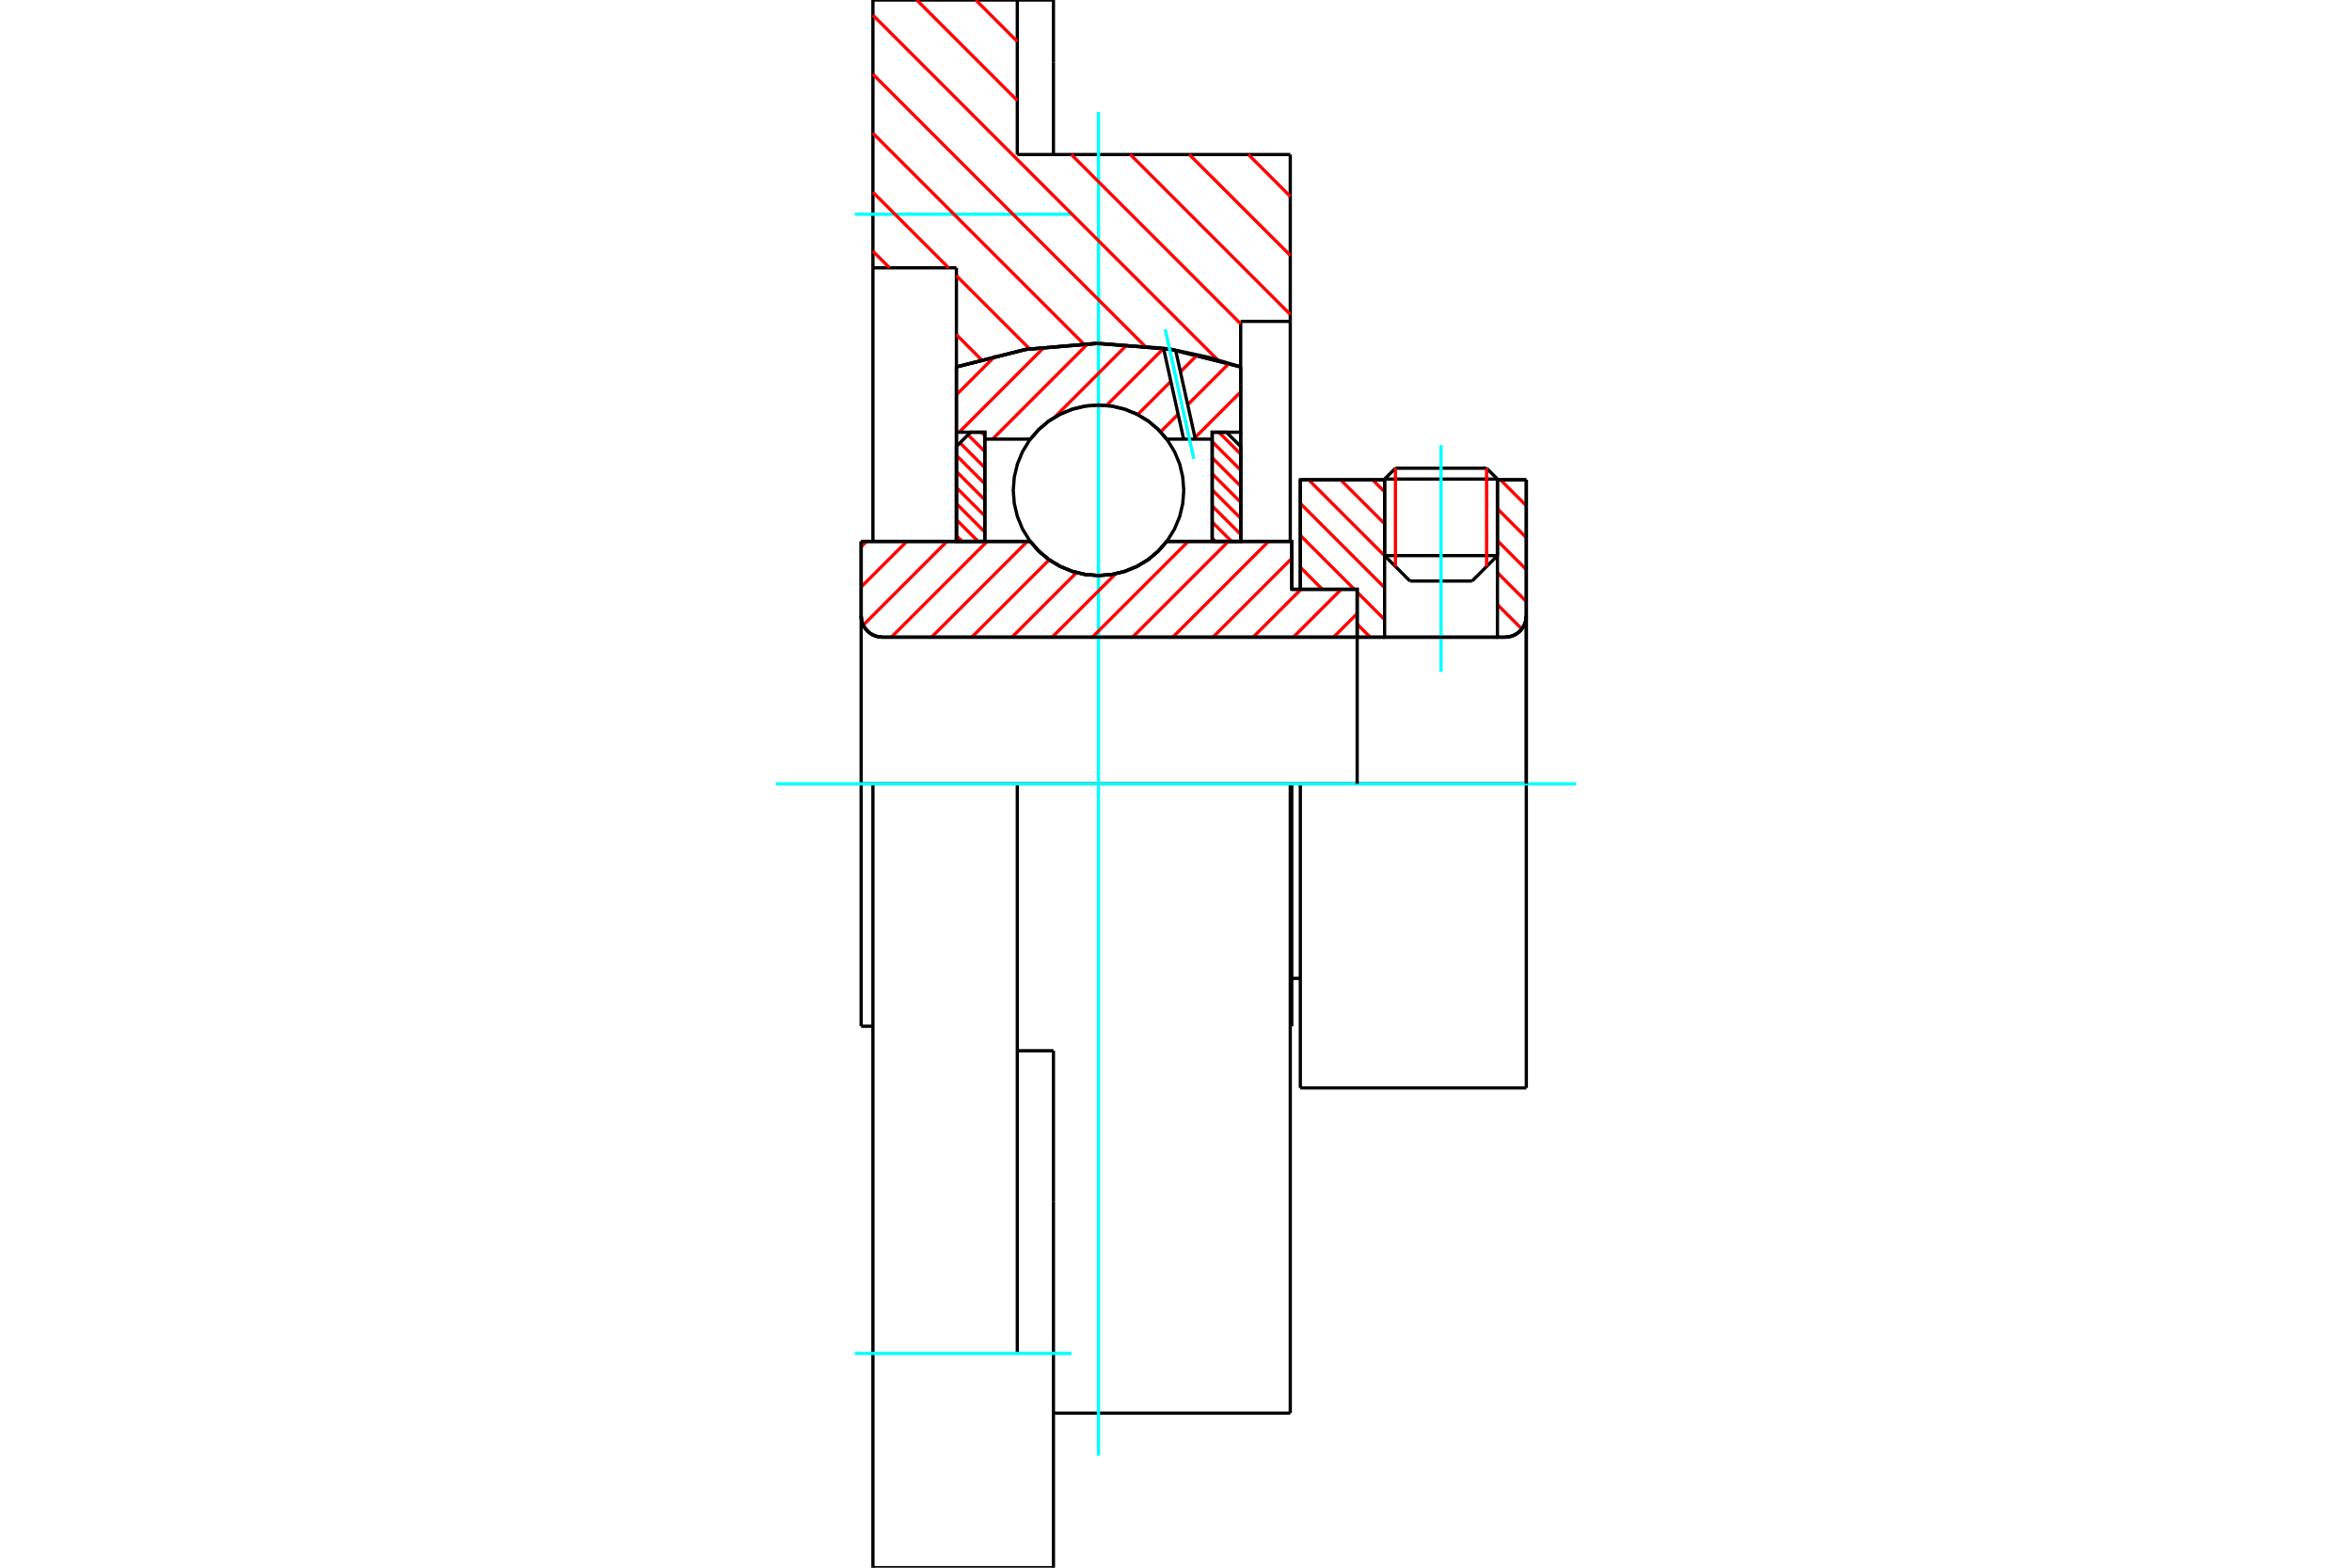<?xml version="1.0" standalone="no"?>
<!DOCTYPE svg PUBLIC "-//W3C//DTD SVG 1.1//EN"
	"http://www.w3.org/Graphics/SVG/1.1/DTD/svg11.dtd">
<svg xmlns="http://www.w3.org/2000/svg" height="100%" width="100%" viewBox="0 0 36000 24000">
	<rect x="-1800" y="-1200" width="39600" height="26400" style="fill:#FFF"/>
	<g style="fill:none; fill-rule:evenodd" transform="matrix(1 0 0 1 0 0)">
		<g style="fill:none; stroke:#000; stroke-width:50; shape-rendering:geometricPrecision">
			<line x1="19903" y1="12000" x2="19772" y2="12000"/>
			<line x1="19772" y1="9022" x2="19903" y2="9022"/>
			<line x1="19772" y1="15711" x2="19772" y2="12000"/>
			<line x1="19772" y1="8289" x2="19772" y2="9022"/>
			<line x1="13361" y1="12000" x2="13181" y2="12000"/>
			<line x1="19772" y1="12000" x2="19749" y2="12000"/>
			<line x1="13181" y1="15711" x2="13181" y2="12000"/>
			<line x1="13181" y1="8289" x2="15770" y2="8289"/>
			<line x1="17858" y1="8289" x2="19772" y2="8289"/>
			<polyline points="15770,8289 15903,8441 16058,8570 16231,8673 16417,8749 16613,8796 16814,8811 17015,8796 17211,8749 17398,8673 17571,8570 17725,8441 17858,8289"/>
			<polyline points="13181,9429 13185,9480 13197,9530 13217,9577 13244,9621 13277,9660 13316,9693 13360,9720 13407,9739 13457,9751 13508,9755"/>
			<line x1="13181" y1="9429" x2="13181" y2="12000"/>
			<line x1="13181" y1="9429" x2="13181" y2="8289"/>
			<line x1="22920" y1="8506" x2="22920" y2="7345"/>
			<line x1="22532" y1="8895" x2="22920" y2="8506"/>
			<line x1="21193" y1="8506" x2="21581" y2="8895"/>
			<line x1="21193" y1="7345" x2="21193" y2="8506"/>
			<line x1="21193" y1="7345" x2="19903" y2="7345"/>
			<line x1="19903" y1="9022" x2="19903" y2="7345"/>
			<line x1="23035" y1="9755" x2="13508" y2="9755"/>
			<polyline points="23035,9755 23086,9751 23136,9739 23183,9720 23227,9693 23266,9660 23299,9621 23326,9577 23346,9530 23358,9480 23362,9429"/>
			<line x1="23362" y1="7345" x2="23362" y2="9429"/>
			<line x1="23362" y1="7345" x2="22920" y2="7345"/>
			<polyline points="23362,16655 23362,12000 19903,12000"/>
			<line x1="19903" y1="16655" x2="19903" y2="12000"/>
			<line x1="23362" y1="9429" x2="23362" y2="12000"/>
			<line x1="21193" y1="8506" x2="22920" y2="8506"/>
			<line x1="22920" y1="7334" x2="21193" y2="7334"/>
			<line x1="21359" y1="7168" x2="22754" y2="7168"/>
			<line x1="22532" y1="8895" x2="21581" y2="8895"/>
			<line x1="19772" y1="14978" x2="19903" y2="14978"/>
			<line x1="19749" y1="15711" x2="19772" y2="15711"/>
			<line x1="13181" y1="15711" x2="13361" y2="15711"/>
			<polyline points="13181,9429 13185,9480 13197,9530 13217,9577 13244,9621 13277,9660 13316,9693 13360,9720 13407,9739 13457,9751 13508,9755"/>
			<line x1="19903" y1="16655" x2="23362" y2="16655"/>
			<polyline points="23035,9755 23086,9751 23136,9739 23183,9720 23227,9693 23266,9660 23299,9621 23326,9577 23346,9530 23358,9480 23362,9429"/>
			<line x1="21193" y1="7334" x2="21193" y2="7345"/>
			<line x1="22920" y1="7345" x2="22920" y2="7334"/>
			<line x1="21359" y1="7168" x2="21193" y2="7334"/>
			<line x1="22920" y1="7334" x2="22754" y2="7168"/>
			<polyline points="19749,12000 15571,12000 13361,12000"/>
			<line x1="15571" y1="2366" x2="19749" y2="2366"/>
			<line x1="15571" y1="0" x2="15571" y2="2366"/>
			<line x1="13361" y1="0" x2="15571" y2="0"/>
			<line x1="13361" y1="4100" x2="13361" y2="0"/>
			<line x1="14639" y1="4100" x2="13361" y2="4100"/>
			<line x1="14639" y1="5617" x2="14639" y2="4100"/>
			<polyline points="18990,5617 17917,5347 16814,5257 15712,5347 14639,5617"/>
			<line x1="18990" y1="4920" x2="18990" y2="5617"/>
			<line x1="19749" y1="4920" x2="18990" y2="4920"/>
			<line x1="19749" y1="2366" x2="19749" y2="4920"/>
			<line x1="14639" y1="8289" x2="14639" y2="5617"/>
			<line x1="18990" y1="5617" x2="18990" y2="8289"/>
			<line x1="19749" y1="4920" x2="19749" y2="8289"/>
			<line x1="19749" y1="12000" x2="19749" y2="21634"/>
			<line x1="13361" y1="8289" x2="13361" y2="4100"/>
			<line x1="16124" y1="16086" x2="15571" y2="16086"/>
			<line x1="16124" y1="18400" x2="16124" y2="16086"/>
			<line x1="15571" y1="20720" x2="15571" y2="12000"/>
			<line x1="16124" y1="24000" x2="16124" y2="18400"/>
			<line x1="16124" y1="961" x2="16124" y2="0"/>
			<line x1="16124" y1="2366" x2="16124" y2="961"/>
			<polyline points="13361,24000 13361,20720 13361,12000"/>
			<line x1="16124" y1="21634" x2="19749" y2="21634"/>
			<line x1="16124" y1="0" x2="15571" y2="0"/>
			<polyline points="13361,24000 15571,24000 16124,24000"/>
		</g>
		<g style="fill:none; stroke:#0FF; stroke-width:50; shape-rendering:geometricPrecision">
			<line x1="22057" y1="10286" x2="22057" y2="6815"/>
			<line x1="16814" y1="22286" x2="16814" y2="1714"/>
			<line x1="11877" y1="12000" x2="24123" y2="12000"/>
			<line x1="13085" y1="3280" x2="16400" y2="3280"/>
			<line x1="13085" y1="20720" x2="16400" y2="20720"/>
		</g>
		<g style="fill:none; stroke:#F00; stroke-width:50; shape-rendering:geometricPrecision">
			<line x1="19108" y1="2366" x2="19749" y2="3007"/>
			<line x1="18204" y1="2366" x2="19749" y2="3910"/>
			<line x1="14935" y1="0" x2="15571" y2="636"/>
			<line x1="17301" y1="2366" x2="19749" y2="4814"/>
			<line x1="14032" y1="0" x2="15571" y2="1539"/>
			<line x1="16398" y1="2366" x2="18990" y2="4957"/>
			<line x1="13361" y1="232" x2="18638" y2="5510"/>
			<line x1="13361" y1="1136" x2="17522" y2="5297"/>
			<line x1="13361" y1="2039" x2="16585" y2="5263"/>
			<line x1="13361" y1="2943" x2="14519" y2="4100"/>
			<line x1="14639" y1="4221" x2="15760" y2="5342"/>
			<line x1="13361" y1="3846" x2="13615" y2="4100"/>
			<line x1="14639" y1="5124" x2="15018" y2="5504"/>
		</g>
		<g style="fill:none; stroke:#000; stroke-width:50; shape-rendering:geometricPrecision">
			<polyline points="18990,5617 17917,5347 16814,5257 15712,5347 14639,5617"/>
		</g>
		<g style="fill:none; stroke:#F00; stroke-width:50; shape-rendering:geometricPrecision">
			<line x1="22754" y1="7168" x2="22754" y2="8672"/>
			<line x1="21359" y1="8672" x2="21359" y2="7168"/>
			<line x1="14639" y1="8202" x2="14726" y2="8289"/>
			<line x1="14639" y1="7956" x2="14972" y2="8289"/>
			<line x1="14639" y1="7710" x2="15074" y2="8145"/>
			<line x1="14639" y1="7464" x2="15074" y2="7899"/>
			<line x1="14639" y1="7218" x2="15074" y2="7653"/>
			<line x1="14639" y1="6972" x2="15074" y2="7407"/>
			<line x1="14694" y1="6780" x2="15074" y2="7161"/>
			<line x1="14817" y1="6657" x2="15074" y2="6914"/>
			<line x1="15023" y1="6617" x2="15074" y2="6668"/>
		</g>
		<g style="fill:none; stroke:#000; stroke-width:50; shape-rendering:geometricPrecision">
			<polyline points="15074,8289 15074,6617 14856,6617 14639,6835 14639,8289 15074,8289"/>
		</g>
		<g style="fill:none; stroke:#F00; stroke-width:50; shape-rendering:geometricPrecision">
			<line x1="18656" y1="6617" x2="18990" y2="6951"/>
			<line x1="18554" y1="6762" x2="18990" y2="7197"/>
			<line x1="18554" y1="7008" x2="18990" y2="7443"/>
			<line x1="18554" y1="7254" x2="18990" y2="7689"/>
			<line x1="18554" y1="7500" x2="18990" y2="7935"/>
			<line x1="18554" y1="7746" x2="18990" y2="8181"/>
			<line x1="18554" y1="7992" x2="18851" y2="8289"/>
			<line x1="18554" y1="8238" x2="18605" y2="8289"/>
		</g>
		<g style="fill:none; stroke:#000; stroke-width:50; shape-rendering:geometricPrecision">
			<polyline points="18554,8289 18554,6617 18772,6617 18990,6835 18990,8289 18554,8289"/>
			<polyline points="18119,7506 18103,7302 18056,7103 17977,6914 17870,6739 17737,6583 17581,6450 17407,6343 17218,6265 17018,6217 16814,6201 16610,6217 16411,6265 16222,6343 16047,6450 15891,6583 15758,6739 15651,6914 15573,7103 15525,7302 15509,7506 15525,7710 15573,7909 15651,8099 15758,8273 15891,8429 16047,8562 16222,8669 16411,8747 16610,8795 16814,8811 17018,8795 17218,8747 17407,8669 17581,8562 17737,8429 17870,8273 17977,8099 18056,7909 18103,7710 18119,7506"/>
		</g>
		<g style="fill:none; stroke:#F00; stroke-width:50; shape-rendering:geometricPrecision">
			<line x1="22965" y1="7345" x2="23362" y2="7742"/>
			<line x1="22920" y1="7789" x2="23362" y2="8231"/>
			<line x1="22920" y1="8278" x2="23362" y2="8720"/>
			<line x1="22920" y1="8767" x2="23362" y2="9209"/>
			<line x1="21009" y1="7345" x2="21193" y2="7530"/>
			<line x1="22920" y1="9256" x2="23293" y2="9629"/>
			<line x1="20519" y1="7345" x2="21193" y2="8019"/>
			<line x1="22920" y1="9746" x2="22930" y2="9755"/>
			<line x1="20030" y1="7345" x2="21193" y2="8508"/>
			<line x1="19903" y1="7707" x2="21193" y2="8997"/>
			<line x1="19903" y1="8196" x2="20729" y2="9022"/>
			<line x1="20773" y1="9066" x2="21193" y2="9486"/>
			<line x1="19903" y1="8685" x2="20240" y2="9022"/>
			<line x1="20773" y1="9555" x2="20973" y2="9755"/>
		</g>
		<g style="fill:none; stroke:#000; stroke-width:50; shape-rendering:geometricPrecision">
			<line x1="23362" y1="12000" x2="23362" y2="7345"/>
			<polyline points="23035,9755 23086,9751 23136,9739 23183,9720 23227,9693 23266,9660 23299,9621 23326,9577 23346,9530 23358,9480 23362,9429"/>
			<polyline points="23035,9755 22920,9755 22920,7345"/>
			<polyline points="22920,9755 21193,9755 21193,7345"/>
			<polyline points="21193,9755 20773,9755 20773,12000"/>
			<polyline points="20773,9755 20773,9022 19903,9022 19903,7345 21193,7345"/>
			<line x1="22920" y1="7345" x2="23362" y2="7345"/>
		</g>
		<g style="fill:none; stroke:#F00; stroke-width:50; shape-rendering:geometricPrecision">
			<line x1="18990" y1="6616" x2="18988" y2="6617"/>
			<line x1="18990" y1="6000" x2="18290" y2="6700"/>
			<line x1="18812" y1="5563" x2="18179" y2="6196"/>
			<line x1="18033" y1="6342" x2="17764" y2="6611"/>
			<line x1="18328" y1="5432" x2="18067" y2="5692"/>
			<line x1="17922" y1="5838" x2="17413" y2="6347"/>
			<line x1="17810" y1="5334" x2="16937" y2="6207"/>
			<line x1="17255" y1="5274" x2="16139" y2="6390"/>
			<line x1="16652" y1="5261" x2="15191" y2="6723"/>
			<line x1="15988" y1="5310" x2="14681" y2="6617"/>
			<line x1="15238" y1="5445" x2="14639" y2="6044"/>
		</g>
		<g style="fill:none; stroke:#000; stroke-width:50; shape-rendering:geometricPrecision">
			<polyline points="14639,8289 14639,6617 14639,5617"/>
			<polyline points="17809,5331 16742,5257 15676,5353 14639,5617"/>
			<polyline points="17994,5361 17902,5345 17809,5331"/>
			<polyline points="18990,5617 18497,5470 17994,5361"/>
			<polyline points="18990,5617 18990,6617 18554,6617 18554,6723 18554,8289"/>
			<polyline points="18554,6723 18296,6723 18117,6723 17858,6723 17725,6572 17571,6442 17398,6339 17211,6263 17015,6216 16814,6201 16613,6216 16417,6263 16231,6339 16058,6442 15903,6572 15770,6723 15074,6723 15074,8289"/>
			<polyline points="15074,6723 15074,6617 14639,6617"/>
			<line x1="18990" y1="6617" x2="18990" y2="8289"/>
		</g>
		<g style="fill:none; stroke:#0FF; stroke-width:50; shape-rendering:geometricPrecision">
			<line x1="18273" y1="7026" x2="17835" y2="5042"/>
		</g>
		<g style="fill:none; stroke:#000; stroke-width:50; shape-rendering:geometricPrecision">
			<line x1="18117" y1="6723" x2="17809" y2="5331"/>
			<line x1="18296" y1="6723" x2="17994" y2="5361"/>
		</g>
		<g style="fill:none; stroke:#F00; stroke-width:50; shape-rendering:geometricPrecision">
			<line x1="20773" y1="9393" x2="20411" y2="9755"/>
			<line x1="20529" y1="9022" x2="19796" y2="9755"/>
			<line x1="19913" y1="9022" x2="19180" y2="9755"/>
			<line x1="19772" y1="8548" x2="18565" y2="9755"/>
			<line x1="19416" y1="8289" x2="17950" y2="9755"/>
			<line x1="18801" y1="8289" x2="17335" y2="9755"/>
			<line x1="18186" y1="8289" x2="16719" y2="9755"/>
			<line x1="17075" y1="8785" x2="16104" y2="9755"/>
			<line x1="16478" y1="8766" x2="15489" y2="9755"/>
			<line x1="16059" y1="8570" x2="14874" y2="9755"/>
			<line x1="15724" y1="8289" x2="14258" y2="9755"/>
			<line x1="15109" y1="8289" x2="13643" y2="9755"/>
			<line x1="14494" y1="8289" x2="13213" y2="9570"/>
			<line x1="13879" y1="8289" x2="13181" y2="8986"/>
			<line x1="13263" y1="8289" x2="13181" y2="8371"/>
		</g>
		<g style="fill:none; stroke:#000; stroke-width:50; shape-rendering:geometricPrecision">
			<polyline points="13181,8289 13181,9429 13185,9480 13197,9530 13217,9577 13244,9621 13277,9660 13316,9693 13360,9720 13407,9739 13457,9751 13508,9755 20773,9755 20773,9022 19772,9022 19772,8289 17858,8289"/>
			<polyline points="15770,8289 15903,8441 16058,8570 16231,8673 16417,8749 16613,8796 16814,8811 17015,8796 17211,8749 17398,8673 17571,8570 17725,8441 17858,8289"/>
			<polyline points="15770,8289 13616,8289 13181,8289"/>
		</g>
	</g>
</svg>
